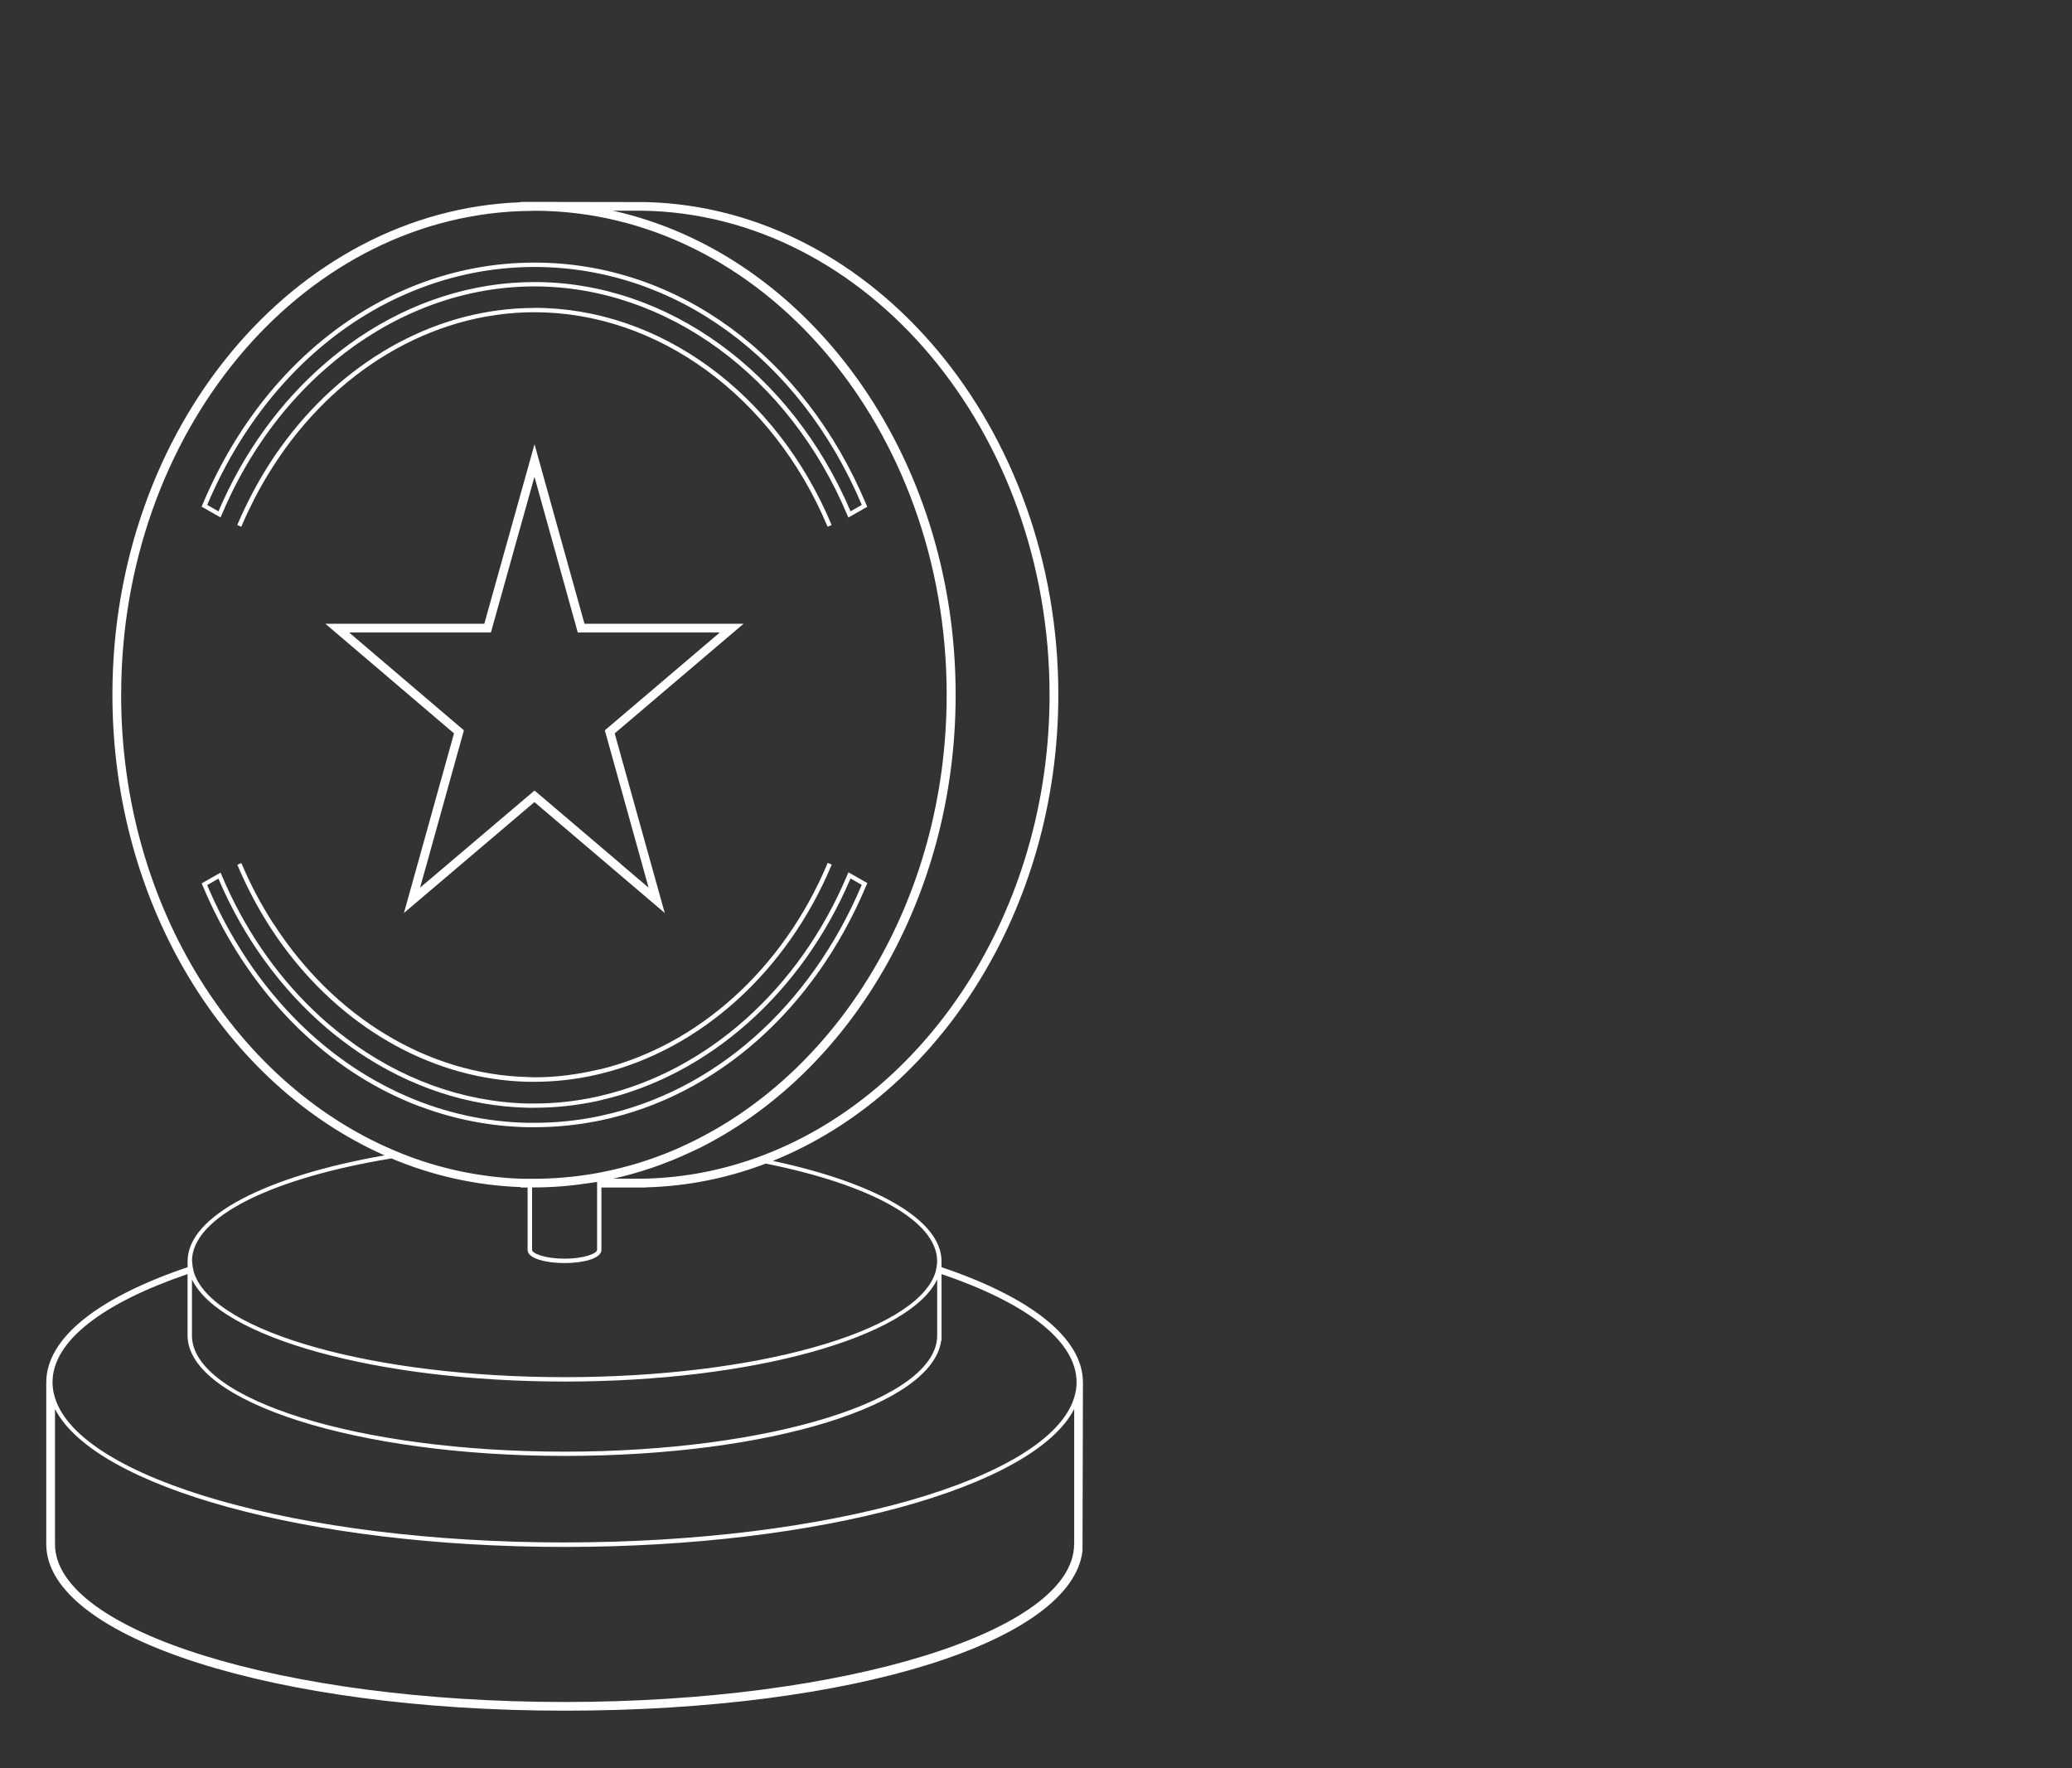 <svg viewBox="0 0 900 768" xmlns="http://www.w3.org/2000/svg" class="knoops-usp award-winning-v5" role="presentation" data-sanitized-focusable="false" data-sanitized-aria-hidden="true" aria-hidden="true">
  <rect x="0" y="0" width="900" height="768" fill="#333333" stroke="none"/>
  <defs>
    <style>
      .award-winning-1 {
        fill: #ffffff;
      }
    </style>
  </defs>
  <path d="m408.96,550.41v-2.63h0c0-18.16-29.16-34.18-73.27-43.58,71.94-28.97,124.01-109.09,124.01-202.47,0-115.83-80.09-211.34-178.9-213.96l-48.57-.08h-6.13v.15c-98.28,3.65-177.27,98.13-177.27,213.89,0,91.32,49.18,169.39,118.19,200.07-50.89,8.87-85.53,26.15-85.53,45.94h0v2.63c-38.18,12.9-61.4,30.45-61.4,50.09v70.46h0c.49,40.42,99.2,72.06,225.15,72.06s220.2-30.22,224.96-69.35l.19-73.16c0-19.64-23.18-37.19-61.4-50.09l-.04.04Zm57.59,120.25c0,37.8-99.27,68.55-221.35,68.55s-221.31-30.76-221.31-68.55v-58.7c17.36,33.92,109.97,59.91,221.35,59.91s203.99-26,221.35-59.91v58.7h-.04ZM52.63,301.73c0-113.62,77.31-206.43,173.46-210.04.65,0,1.26-.04,1.9-.04s1.26-.04,1.9-.04c.69,0,1.33-.08,2.02-.08,98.85,0,179.29,94.32,179.29,210.23,0,89.45-47.92,166-115.22,196.3h0c-.53.23-1.07.49-1.64.76h0c-.61.27-1.18.53-1.79.76h0c-10.05,4.26-20.52,7.46-31.33,9.55-.3.08-.65.15-.95.19-.3.08-.65.15-.95.19-8.95,1.6-18.08,2.44-27.37,2.47h-3.96c-.65,0-1.26,0-1.9-.04-16.9-.65-33.23-4-48.65-9.78h0c-.57-.23-1.14-.46-1.75-.69h0c-.53-.23-1.1-.42-1.64-.65h0c-70.53-28.28-121.43-106.73-121.43-198.93v-.19Zm224.35-210.23h1.87c97.64,1.45,177.04,95.73,177.04,210.23,0,94.21-53.79,174.68-127.21,201.06h0c-.57.19-1.1.38-1.67.57h0c-.57.19-1.18.42-1.75.61h0c-14.81,4.95-30.34,7.73-46.36,7.96h-12.56c11.69-2.59,22.99-6.51,33.76-11.57h0c.53-.27,1.1-.49,1.64-.76h0c.49-.27,1.03-.46,1.56-.72h0c65.62-32.58,111.8-108.67,111.8-197.14,0-104.34-64.22-191.43-148.87-210.23h10.81-.04Zm-193.6,456.24c0-19.34,35.17-36.16,86.64-44.61h0c17.62,7.42,36.47,11.72,56.07,12.45v.19h3.08v27.1c0,3.77,8.07,5.71,16.03,5.71s15.72-1.9,16.03-5.52v-27.29h19.53v-.08c18.04-.49,35.44-4.07,51.88-10.32h0c44.73,8.98,74.42,24.63,74.42,42.37h0c0,.65-.08,1.29-.15,1.94-.04.42-.11.8-.19,1.22-.04.27-.11.53-.19.76v.11c-.08.27-.11.49-.19.76-.08.3-.19.61-.3.91-9.14,25.12-77.73,44.69-160.79,44.69s-151.61-19.57-160.75-44.69c-.11-.3-.23-.61-.3-.91-.08-.27-.11-.49-.19-.76v-.11c-.08-.27-.15-.53-.19-.76-.08-.42-.15-.8-.19-1.22-.08-.65-.15-1.29-.15-1.94h-.08Zm175.97-33.92v29.01c0,1.56-5.52,3.84-14.12,3.84s-14.12-2.28-14.12-3.84v-27.1h.84c8.15,0,16.18-.69,24.02-1.9,1.14-.19,2.28-.3,3.39-.49,0,0,0,.49,0,.49Zm-175.97,41.87c12.07,25.08,80.05,44.35,161.85,44.35s149.78-19.26,161.85-44.35v24.36c0,27.83-72.59,50.44-161.85,50.44s-161.85-22.61-161.85-50.44c0,0,0-24.36,0-24.36Zm161.85,114.23c-115.37,0-210.5-27.63-221.35-62.81-.69-2.21-1.07-4.45-1.07-6.74,0-18.12,22.27-34.6,58.66-47.01v26.87h0c.38,28.74,73.69,52.11,163.75,52.11s159.99-22.31,163.6-50.13h.15v-28.85c36.39,12.37,58.66,28.89,58.66,47.01,0,2.25-.38,4.49-1.07,6.7-10.85,35.21-105.93,62.84-221.35,62.84Z" class="award-winning-1"></path>
  <path d="m96.22,223.78c9.52-22.72,22.99-42.4,39.17-58.12,2.21-2.17,4.53-4.23,6.85-6.24,2.47-2.13,4.99-4.19,7.57-6.17,24.17-18.42,52.72-28.85,82.33-28.85,57.29,0,110.65,39.02,135.93,99.39l.42.99,8.22-4.68-.34-.76c-27.14-64.94-82.41-105.29-144.23-105.29-17.55,0-34.56,3.27-50.55,9.4-2.32.88-4.61,1.87-6.89,2.85-2.28.99-4.53,2.06-6.74,3.2-34.33,17.4-62.84,48.65-80.05,89.79l-.34.76,8.22,4.68.42-.99v.04Zm-6.2-4.53c15.91-37.61,41.34-66.8,72.02-84.39,2.25-1.29,4.49-2.51,6.78-3.65,2.28-1.18,4.61-2.25,6.97-3.27,17.66-7.8,36.69-11.99,56.37-11.99,60.79,0,115.22,39.59,142.17,103.35l-4.87,2.78c-25.77-60.52-79.56-99.58-137.3-99.58-27.25,0-53.6,8.72-76.55,24.25-2.51,1.71-4.99,3.5-7.42,5.37-2.32,1.79-4.61,3.65-6.85,5.6-19.34,16.63-35.44,38.56-46.44,64.37l-4.87-2.78v-.04Z" class="award-winning-1"></path>
  <path d="m232.18,133.75c-41.53,0-80.85,21.58-107.84,57.25-2.7,3.58-5.33,7.31-7.77,11.19-2.47,3.88-4.8,7.96-7,12.1-2.32,4.45-4.53,9.02-6.51,13.74l.88.38h0l.61.27.27.11s.11-.23.15-.38c1.71-4.07,3.62-8.03,5.6-11.91,2.4-4.68,5.02-9.21,7.8-13.55,26.49-41.6,68.82-67.34,113.78-67.34,53.56,0,103.42,36.43,127.17,92.8.04.11.11.23.15.38l.88-.38h0l.88-.38c-23.98-57.29-74.68-94.32-129.08-94.32l.04.04Z" class="award-winning-1"></path>
  <path d="m118.79,401.27c-2.82-4.38-5.48-8.95-7.96-13.7-2.09-4-4.03-8.11-5.82-12.33-.04-.11-.11-.23-.15-.38l-.19.08-.69.27h0l-.88.38c2.06,4.95,4.34,9.74,6.81,14.39,2.17,4.11,4.49,8.07,6.93,11.91,2.47,3.88,5.1,7.65,7.84,11.23,26.3,34.56,64.25,55.73,104.53,56.72h2.97c9.21,0,18.31-1.07,27.18-3.12.3-.08.65-.15.95-.23s.65-.15.95-.23c42.82-10.54,80.35-43.85,100.03-90.75l-.88-.38h0l-.88-.38c-.04.11-.11.23-.15.38-19.37,45.98-56.15,78.68-98.09,89.15-.3.08-.65.11-.95.19-.3.08-.65.11-.95.19-8.87,2.06-17.97,3.24-27.18,3.24-.34,0-.72-.04-1.07-.04-.3,0-.65,0-.95-.04-.3,0-.65,0-.95-.04-43.62-1.1-84.47-26.26-110.43-66.61l-.04.11Z" class="award-winning-1"></path>
  <path d="m182.24,480.48c14.88,5.63,30.68,8.75,46.93,9.1h2.97c9.21,0,18.31-.91,27.18-2.66.3-.08.65-.11.95-.19.3-.08.65-.15.95-.19,49.71-10.51,92.38-47.7,115.18-102.24l.34-.76-8.22-4.68-.42.99c-20.94,49.98-61.13,85.3-106.89,96-.3.08-.65.15-.95.23s-.65.15-.95.23c-8.91,1.94-17.97,2.97-27.18,2.97h-2.97c-28.36-.69-55.61-10.85-78.87-28.43-2.55-1.94-5.1-3.96-7.54-6.05-2.36-2.02-4.64-4.11-6.89-6.28-16.37-15.8-30.03-35.63-39.63-58.54l-.42-.99-8.22,4.68.34.76c17.32,41.38,46.06,72.78,80.62,90.1,2.25,1.1,4.49,2.17,6.74,3.16,2.28.99,4.61,1.98,6.97,2.85l-.04-.04Zm-92.23-96.08l4.87-2.78c11.08,26.07,27.41,48.11,46.93,64.82,2.25,1.9,4.53,3.77,6.89,5.52,2.44,1.87,4.91,3.65,7.42,5.33,22,14.77,47.09,23.22,73.05,23.83h2.97c9.17,0,18.27-.99,27.18-2.89.3-.08.65-.15.95-.23s.65-.15.95-.23c46.17-10.62,86.83-46.02,108.22-96.23l4.87,2.78c-22.57,53.37-64.41,89.79-113.09,100.22-.3.08-.65.15-.95.23s-.65.11-.95.19c-8.87,1.79-17.93,2.7-27.18,2.7h-2.97c-18.42-.38-36.2-4.42-52.8-11.65-2.36-1.03-4.72-2.13-7.04-3.31-2.25-1.14-4.49-2.32-6.74-3.58-30.95-17.59-56.64-46.9-72.63-84.77l.04.04Z" class="award-winning-1"></path>
  <path d="m253.88,270.9l-11.84-42.48-9.86-35.48-9.93,35.48-11.88,42.48h-69.05l55.88,47.62-15.8,56.72-5.94,21.28,25.05-21.28,31.63-26.87,31.59,26.87,25.01,21.28-5.94-21.28-15.8-56.72,55.99-47.62h-69.16.04Zm15.76,104.3l-37.46-31.86-37.53,31.86-12.18,10.32,2.89-10.32,16.14-58.01-49.86-42.48h61.59l12.94-46.29,5.98-21.32,5.94,21.32,12.87,46.29h61.7l-49.94,42.48,16.14,58.01,2.85,10.32-12.14-10.32h.08Z" class="award-winning-1"></path>
</svg>